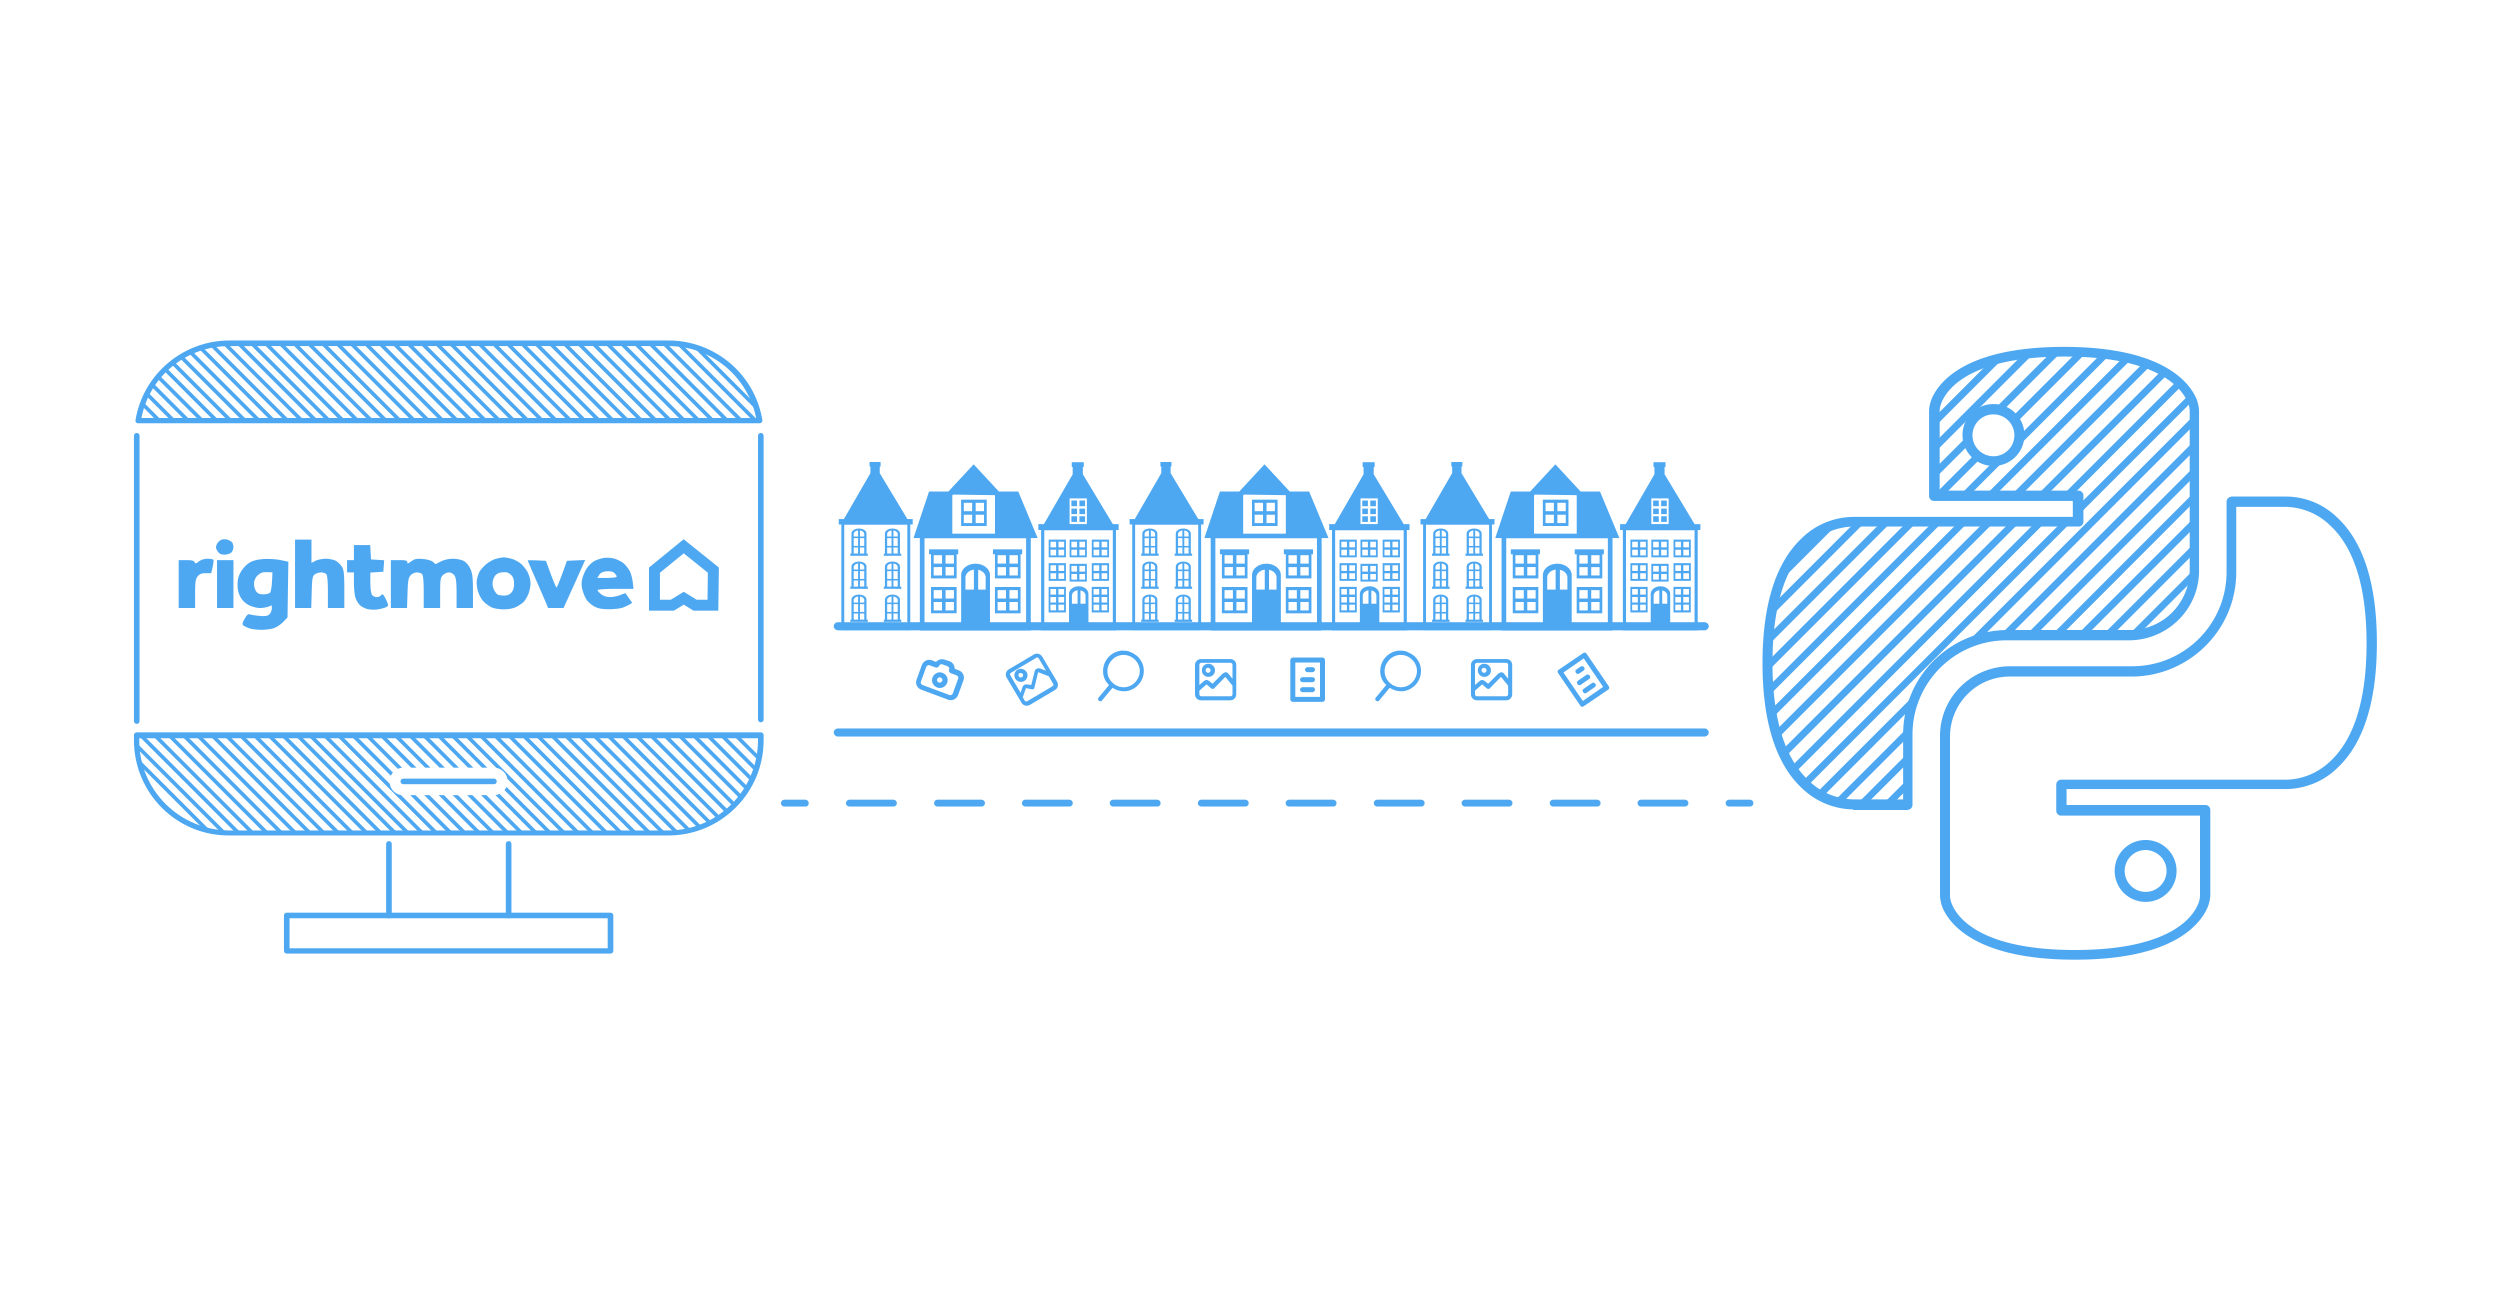 <svg xmlns="http://www.w3.org/2000/svg" xmlns:xlink="http://www.w3.org/1999/xlink" xml:space="preserve" id="svg1876" x="0" y="0" version="1.1" viewBox="0 0 800 418"><defs id="defs1880"><clipPath id="clipPath8312" clipPathUnits="userSpaceOnUse"/><clipPath id="clipPath8366" clipPathUnits="userSpaceOnUse"/><clipPath id="clipPath8372" clipPathUnits="userSpaceOnUse"/><clipPath id="clipPath8378" clipPathUnits="userSpaceOnUse"/><clipPath id="clipPath8384" clipPathUnits="userSpaceOnUse"/><clipPath id="clipPath8390" clipPathUnits="userSpaceOnUse"/><clipPath id="clipPath8396" clipPathUnits="userSpaceOnUse"/><clipPath id="clipPath8402" clipPathUnits="userSpaceOnUse"/><clipPath id="clipPath8408" clipPathUnits="userSpaceOnUse"/><clipPath id="clipPath8414" clipPathUnits="userSpaceOnUse"/><clipPath id="clipPath8420" clipPathUnits="userSpaceOnUse"/><clipPath id="clipPath8426" clipPathUnits="userSpaceOnUse"/><clipPath id="clipPath8432" clipPathUnits="userSpaceOnUse"/><clipPath id="clipPath8438" clipPathUnits="userSpaceOnUse"/><clipPath id="clipPath8444" clipPathUnits="userSpaceOnUse"/><clipPath id="clipPath8450" clipPathUnits="userSpaceOnUse"/><clipPath id="clipPath8456" clipPathUnits="userSpaceOnUse"/><clipPath id="clipPath8462" clipPathUnits="userSpaceOnUse"/><clipPath id="clipPath8468" clipPathUnits="userSpaceOnUse"/><clipPath id="clipPath8474" clipPathUnits="userSpaceOnUse"/><clipPath id="clipPath8480" clipPathUnits="userSpaceOnUse"/><clipPath id="clipPath8486" clipPathUnits="userSpaceOnUse"/><clipPath id="clipPath8492" clipPathUnits="userSpaceOnUse"/><clipPath id="clipPath8498" clipPathUnits="userSpaceOnUse"/><clipPath id="clipPath8504" clipPathUnits="userSpaceOnUse"/><clipPath id="clipPath8510" clipPathUnits="userSpaceOnUse"/><clipPath id="clipPath8516" clipPathUnits="userSpaceOnUse"/><clipPath id="clipPath8522" clipPathUnits="userSpaceOnUse"/><clipPath id="clipPath8528" clipPathUnits="userSpaceOnUse"/><clipPath id="clipPath8534" clipPathUnits="userSpaceOnUse"/><clipPath id="clipPath8540" clipPathUnits="userSpaceOnUse"/><clipPath id="clipPath8546" clipPathUnits="userSpaceOnUse"/><clipPath id="clipPath8552" clipPathUnits="userSpaceOnUse"/><clipPath id="clipPath8558" clipPathUnits="userSpaceOnUse"/><clipPath id="clipPath8564" clipPathUnits="userSpaceOnUse"/><clipPath id="clipPath8570" clipPathUnits="userSpaceOnUse"/><clipPath id="clipPath8576" clipPathUnits="userSpaceOnUse"/><clipPath id="clipPath8582" clipPathUnits="userSpaceOnUse"/><clipPath id="clipPath8588" clipPathUnits="userSpaceOnUse"/><clipPath id="clipPath8594" clipPathUnits="userSpaceOnUse"/><clipPath id="clipPath8600" clipPathUnits="userSpaceOnUse"/><clipPath id="clipPath8606" clipPathUnits="userSpaceOnUse"/><clipPath id="clipPath8612" clipPathUnits="userSpaceOnUse"/><clipPath id="clipPath8618" clipPathUnits="userSpaceOnUse"/><clipPath id="clipPath8624" clipPathUnits="userSpaceOnUse"/><clipPath id="clipPath8624-7" clipPathUnits="userSpaceOnUse"/><clipPath id="clipPath8618-2" clipPathUnits="userSpaceOnUse"/><clipPath id="clipPath8612-9" clipPathUnits="userSpaceOnUse"/><clipPath id="clipPath8606-6" clipPathUnits="userSpaceOnUse"/><clipPath id="clipPath8600-9" clipPathUnits="userSpaceOnUse"/><clipPath id="clipPath8594-9" clipPathUnits="userSpaceOnUse"/><clipPath id="clipPath8588-8" clipPathUnits="userSpaceOnUse"/><clipPath id="clipPath8582-0" clipPathUnits="userSpaceOnUse"/><clipPath id="clipPath8576-1" clipPathUnits="userSpaceOnUse"/><clipPath id="clipPath8570-3" clipPathUnits="userSpaceOnUse"/><clipPath id="clipPath8564-6" clipPathUnits="userSpaceOnUse"/><clipPath id="clipPath8558-5" clipPathUnits="userSpaceOnUse"/><clipPath id="clipPath8552-6" clipPathUnits="userSpaceOnUse"/><clipPath id="clipPath8546-9" clipPathUnits="userSpaceOnUse"/><clipPath id="clipPath8540-4" clipPathUnits="userSpaceOnUse"/><clipPath id="clipPath8534-5" clipPathUnits="userSpaceOnUse"/><clipPath id="clipPath8528-4" clipPathUnits="userSpaceOnUse"/><clipPath id="clipPath8522-0" clipPathUnits="userSpaceOnUse"/><clipPath id="clipPath8516-6" clipPathUnits="userSpaceOnUse"/><clipPath id="clipPath8510-4" clipPathUnits="userSpaceOnUse"/><clipPath id="clipPath8504-4" clipPathUnits="userSpaceOnUse"/><clipPath id="clipPath8498-0" clipPathUnits="userSpaceOnUse"/><clipPath id="clipPath8492-9" clipPathUnits="userSpaceOnUse"/><clipPath id="clipPath8486-6" clipPathUnits="userSpaceOnUse"/><clipPath id="clipPath8480-5" clipPathUnits="userSpaceOnUse"/><clipPath id="clipPath8474-8" clipPathUnits="userSpaceOnUse"/><clipPath id="clipPath8468-7" clipPathUnits="userSpaceOnUse"/><clipPath id="clipPath8462-2" clipPathUnits="userSpaceOnUse"/><clipPath id="clipPath8456-1" clipPathUnits="userSpaceOnUse"/><clipPath id="clipPath8450-1" clipPathUnits="userSpaceOnUse"/><clipPath id="clipPath8444-4" clipPathUnits="userSpaceOnUse"/><clipPath id="clipPath8438-9" clipPathUnits="userSpaceOnUse"/><clipPath id="clipPath8432-7" clipPathUnits="userSpaceOnUse"/><clipPath id="clipPath8426-5" clipPathUnits="userSpaceOnUse"/><clipPath id="clipPath8420-7" clipPathUnits="userSpaceOnUse"/><clipPath id="clipPath8414-3" clipPathUnits="userSpaceOnUse"/><clipPath id="clipPath8408-6" clipPathUnits="userSpaceOnUse"/><clipPath id="clipPath8402-4" clipPathUnits="userSpaceOnUse"/><clipPath id="clipPath8396-2" clipPathUnits="userSpaceOnUse"/><clipPath id="clipPath8390-9" clipPathUnits="userSpaceOnUse"/><clipPath id="clipPath8384-8" clipPathUnits="userSpaceOnUse"/><clipPath id="clipPath8378-9" clipPathUnits="userSpaceOnUse"/><clipPath id="clipPath8372-8" clipPathUnits="userSpaceOnUse"/><clipPath id="clipPath8366-1" clipPathUnits="userSpaceOnUse"/><clipPath id="clipPath8312-9" clipPathUnits="userSpaceOnUse"/><clipPath id="SVGID_00000171683391743852478260000002390994208354331064_"><use xlink:href="#SVGID_00000027573604992125855210000001097089857358505618_-8" id="use1616" style="overflow:visible"/></clipPath><clipPath id="SVGID_00000181778973928023992280000001083650727911778446_"><use xlink:href="#SVGID_00000049943284894445118840000014396408023471052980_-2" id="use1714" style="overflow:visible"/></clipPath><path id="SVGID_00000027573604992125855210000001097089857358505618_-8" d="M40.8 136.5h198.8c-2.4-14.3-14.7-24.8-29.2-24.8H70c-14.5.1-26.8 10.6-29.2 24.8"/><path id="SVGID_00000049943284894445118840000014396408023471052980_-2" d="M40.4 237.3v1.6c0 16.4 13.3 29.6 29.6 29.6h140.4c16.4 0 29.6-13.3 29.6-29.6v-1.6zm80.9 14.7c0-2.4 2-4.4 4.4-4.4h29c2.4 0 4.4 2 4.4 4.4s-2 4.4-4.4 4.4h-29c-2.4.1-4.4-1.9-4.4-4.4"/><defs id="defs1712"><path id="SVGID_00000049943284894445118840000014396408023471052980_" d="M40.4 237.3v1.6c0 16.4 13.3 29.6 29.6 29.6h140.4c16.4 0 29.6-13.3 29.6-29.6v-1.6zm80.9 14.7c0-2.4 2-4.4 4.4-4.4h29c2.4 0 4.4 2 4.4 4.4s-2 4.4-4.4 4.4h-29c-2.4.1-4.4-1.9-4.4-4.4"/></defs><defs id="defs1614"><path id="SVGID_00000027573604992125855210000001097089857358505618_" d="M40.8 136.5h198.8c-2.4-14.3-14.7-24.8-29.2-24.8H70c-14.5.1-26.8 10.6-29.2 24.8"/></defs></defs><style id="style1314" type="text/css">.st0{fill:#4ea8f1}</style><g id="g1595" transform="translate(0 -32)"><g id="g1585"><path id="path1583" d="M257.8 290.1H251c-.6 0-1.1-.5-1.1-1.1s.5-1.1 1.1-1.1h6.7c.6 0 1.1.5 1.1 1.1s-.4 1.1-1 1.1" class="st0"/></g><g id="g1589"><path id="path1587" d="M539.2 290.1h-14.1c-.6 0-1.1-.5-1.1-1.1s.5-1.1 1.1-1.1h14.1c.6 0 1.1.5 1.1 1.1s-.5 1.1-1.1 1.1m-28.1 0H497c-.6 0-1.1-.5-1.1-1.1s.5-1.1 1.1-1.1h14.1c.6 0 1.1.5 1.1 1.1s-.5 1.1-1.1 1.1m-28.2 0h-14.1c-.6 0-1.1-.5-1.1-1.1s.5-1.1 1.1-1.1h14.1c.6 0 1.1.5 1.1 1.1s-.5 1.1-1.1 1.1m-28.1 0h-14.1c-.6 0-1.1-.5-1.1-1.1s.5-1.1 1.1-1.1h14.1c.6 0 1.1.5 1.1 1.1s-.5 1.1-1.1 1.1m-28.2 0h-14.1c-.6 0-1.1-.5-1.1-1.1s.5-1.1 1.1-1.1h14.1c.6 0 1.1.5 1.1 1.1s-.4 1.1-1.1 1.1m-28.1 0h-14.1c-.6 0-1.1-.5-1.1-1.1s.5-1.1 1.1-1.1h14.1c.6 0 1.1.5 1.1 1.1s-.5 1.1-1.1 1.1m-28.2 0h-14.1c-.6 0-1.1-.5-1.1-1.1s.5-1.1 1.1-1.1h14.1c.6 0 1.1.5 1.1 1.1s-.4 1.1-1.1 1.1m-28.1 0h-14.1c-.6 0-1.1-.5-1.1-1.1s.5-1.1 1.1-1.1h14.1c.6 0 1.1.5 1.1 1.1s-.5 1.1-1.1 1.1m-28.1 0H300c-.6 0-1.1-.5-1.1-1.1s.5-1.1 1.1-1.1h14.1c.6 0 1.1.5 1.1 1.1s-.5 1.1-1.1 1.1m-28.2 0h-14.1c-.6 0-1.1-.5-1.1-1.1s.5-1.1 1.1-1.1h14.1c.6 0 1.1.5 1.1 1.1s-.5 1.1-1.1 1.1" class="st0"/></g><g id="g1593"><path id="path1591" d="M560 290.1h-6.7c-.6 0-1.1-.5-1.1-1.1s.5-1.1 1.1-1.1h6.7c.6 0 1.1.5 1.1 1.1s-.5 1.1-1.1 1.1" class="st0"/></g></g><g id="g1867"><path id="path1819" d="M592.6 259c-6-.2-11.6-2.6-15.9-6.7-8.4-7.8-12.7-21.3-12.7-40.1s4.3-32.3 12.7-40.1c4.4-4.3 10.4-6.7 16.6-6.7h70v-5.1h-44.4c-.9 0-1.6-.7-1.6-1.6v-26.9c0-1.4.3-2.8.8-4.1 2.1-5 10.3-16.7 42.4-16.7 32 0 40.3 11.7 42.4 16.7.5 1.3.8 2.7.8 4.1v50.8c0 12.3-10 22.2-22.3 22.3h-39.2c-16.7 0-30.2 13.5-30.2 30.2v22.5c0 .4-.2.8-.5 1.1s-.7.4-1.1.5h-17.3c0-.2-.2-.2-.5-.2m.2-90.5c-5.2.2-10.2 2.3-14 5.9-7.7 7.2-11.6 19.9-11.6 37.7 0 17.9 3.9 30.6 11.7 37.8 3.8 3.7 8.9 5.8 14.2 5.9H609V235c0-18.4 14.9-33.3 33.4-33.4h39.2c10.5 0 19-8.5 19.1-19.1v-50.8c0-1-.2-2-.6-2.9-1.8-4.4-9.3-14.7-39.4-14.7s-37.6 10.3-39.4 14.7c-.4.9-.6 1.9-.6 2.9V157h44.4c.9 0 1.6.7 1.6 1.6v8.3c0 .9-.7 1.6-1.6 1.6h-72.3m45.1-19.4c-5.5 0-9.9-4.4-9.9-9.9s4.4-9.9 9.9-9.9 9.9 4.4 9.9 9.9-4.4 9.9-9.9 9.9m0-16.5a6.7 6.7 0 1 0 6.7 6.7c0-3.7-3-6.7-6.7-6.7" class="st0"/><path id="path1821" d="M664 307.1c-32 0-40.3-11.7-42.4-16.7-.5-1.3-.8-2.7-.8-4.1v-50.8c0-12.3 10-22.2 22.3-22.3h39.2c16.7 0 30.2-13.5 30.2-30.2v-22.5c0-.4.2-.8.5-1.1s.7-.4 1.1-.5h17.3c6.2 0 12.1 2.4 16.5 6.7 8.4 7.8 12.7 21.3 12.7 40.1s-4.3 32.3-12.7 40.1c-4.4 4.3-10.4 6.7-16.6 6.7h-70v5.1h44.4c.9 0 1.6.7 1.6 1.6v26.9c0 1.4-.3 2.8-.8 4.1-2.2 5.2-10.5 16.9-42.5 16.9m-20.9-90.6c-10.5 0-19 8.5-19.1 19.1v50.8c0 1 .2 2 .6 2.9 1.8 4.4 9.3 14.7 39.4 14.7s37.6-10.3 39.4-14.7c.4-.9.6-1.9.6-2.9V261h-44.4c-.9 0-1.6-.7-1.6-1.6v-8.3c0-.9.7-1.6 1.6-1.6h71.7c5.4 0 10.5-2.2 14.4-5.9 7.7-7.2 11.6-19.9 11.6-37.7 0-17.9-3.9-30.6-11.7-37.8-3.8-3.7-8.9-5.8-14.2-5.9h-15.8v20.9c0 18.4-15 33.3-33.4 33.4zm43.5 72.1c-5.5 0-9.9-4.4-9.9-9.9s4.4-9.9 9.9-9.9 9.9 4.4 9.9 9.9-4.4 9.9-9.9 9.9m0-16.6a6.7 6.7 0 1 0 6.7 6.7c0-3.7-3-6.6-6.7-6.7" class="st0"/><g id="g1865"><defs id="defs1824"><path id="SVGID_00000179625833503168757930000017374847827999470230_" d="M701.4 128.2c-2-4.9-10-15.7-40.9-15.7s-38.9 10.8-40.9 15.7c-.5 1.1-.7 2.3-.7 3.5v26.9h46v8.3h-71.7s-27.6-2-27.6 45.2 27.6 45.2 27.6 45.2h17.4v-22.5c0-17.5 14.2-31.8 31.8-31.8h39.2c11.4 0 20.6-9.2 20.6-20.7v-50.8c-.1-1-.3-2.2-.8-3.3m-63.5 19.3c-4.6 0-8.3-3.7-8.3-8.3s3.7-8.3 8.3-8.3 8.3 3.7 8.3 8.3-3.7 8.3-8.3 8.3"/></defs><clipPath id="SVGID_00000169526570400336306280000011257134200457725372_"><use xlink:href="#SVGID_00000179625833503168757930000017374847827999470230_" id="use1826" style="overflow:visible"/></clipPath><g id="g1863" clip-path="url(#SVGID_00000169526570400336306280000011257134200457725372_)"><path id="polygon1829" d="M787.8 96.5 625.3 259h3.1L790.9 96.5z" class="st0"/><path id="polygon1831" d="M779.3 96.8 617 259h3.2L782.4 96.8z" class="st0"/><path id="polygon1833" d="M771 96.8 609.2 258.6h3.2L774.2 96.8z" class="st0"/><path id="polygon1835" d="M762.8 96.8 600.8 259h3.1l162-162.2z" class="st0"/><path id="polygon1837" d="M754.7 96.8 592.5 259h3.1L757.9 96.8z" class="st0"/><path id="polygon1839" d="M745.8 97.4 584.4 258.9h3.1L749 97.4z" class="st0"/><path id="polygon1841" d="M737.6 97.4 576.1 258.9h3.2L740.7 97.4z" class="st0"/><path id="polygon1843" d="M729.3 97.5 567.9 258.9h3.1L732.4 97.5z" class="st0"/><path id="polygon1845" d="M721.1 97.4 559.6 258.9h3.2L724.2 97.4z" class="st0"/><path id="polygon1847" d="M712.5 97.8 551.4 258.9h3.2l161-161.1z" class="st0"/><path id="polygon1849" d="M703.6 98.4 542.8 259.2h3.2L706.8 98.4z" class="st0"/><path id="polygon1851" d="m695.7 98.1-161 161h3.1l161.1-161z" class="st0"/><path id="polygon1853" d="M687.2 98.4 526.3 259.3h3.1L690.3 98.4z" class="st0"/><path id="polygon1855" d="M678.6 98.7 518 259.3h3.2L681.8 98.7z" class="st0"/><path id="polygon1857" d="m671.3 97.8-162 162h3.2l162-162z" class="st0"/><path id="polygon1859" d="M663.3 97.4 500.7 260.1h3.2L666.5 97.4z" class="st0"/><path id="polygon1861" d="M655.4 97.1 492.8 259.8h3.1L658.6 97.1z" class="st0"/></g></g></g><g id="g1565" transform="translate(-6 48)"><g id="g1513"><path id="path1509" d="M308.3 163.1c-1-.4-2.1 0-2.8.7l-1.3-.5c-1.3-.5-2.7.2-3.2 1.5l-1.7 4.7c-.5 1.3.2 2.7 1.5 3.2l8.6 3.2c1.3.5 2.7-.2 3.2-1.5l1.7-4.7c.5-1.3-.2-2.7-1.5-3.2l-1.3-.5c0-1-.6-2-1.6-2.4zm1.4 3.2c-.2.4.1.9.5 1.1l1.9.7c.4.2.7.6.5 1.1l-1.7 4.7c-.2.4-.6.7-1.1.5l-8.6-3.2c-.4-.2-.7-.6-.5-1.1l1.7-4.7c.2-.4.6-.7 1.1-.5l1.9.7c.4.2.9-.1 1.1-.5s.6-.7 1.1-.5l1.6.6c.5.2.7.7.5 1.1" class="st0"/><path id="path1511" d="M304.4 168.8c-.5 1.3.2 2.7 1.5 3.2s2.7-.2 3.2-1.5-.2-2.7-1.5-3.2-2.7.2-3.2 1.5m3.1 1.1c-.2.4-.6.7-1.1.5-.4-.2-.7-.6-.5-1.1.2-.4.6-.7 1.1-.5s.7.7.5 1.1" class="st0"/></g><g id="g1523"><path id="path1515" d="M429.2 176.6c.4 0 .8-.4.8-.8v-12.6c0-.4-.4-.8-.8-.8h-9.5c-.4 0-.8.4-.8.8v12.6c0 .4.4.8.8.8zm-8.7-12.6h7.9v11h-7.9z" class="st0"/><path id="path1517" d="M426 165.5h-1.6c-.4 0-.8.4-.8.8s.4.8.8.8h1.6c.4 0 .8-.4.8-.8s-.3-.8-.8-.8" class="st0"/><path id="path1519" d="M426 168.7h-3.2c-.4 0-.8.4-.8.8s.4.8.8.8h3.2c.4 0 .8-.4.8-.8s-.3-.8-.8-.8" class="st0"/><path id="path1521" d="M426 171.9h-3.2c-.4 0-.8.4-.8.8s.4.8.8.8h3.2c.4 0 .8-.4.8-.8 0-.5-.3-.8-.8-.8" class="st0"/></g><g id="g1533"><path id="path1525" d="M520.6 172.7c.4-.2.5-.7.2-1.1l-7.1-10.4c-.2-.4-.7-.5-1.1-.2l-7.8 5.3c-.4.2-.5.7-.2 1.1l7.1 10.4c.2.4.7.5 1.1.2zm-14.3-5.5 6.5-4.5 6.2 9.1-6.5 4.5z" class="st0"/><path id="path1527" d="m511.8 165.3-1.3.9c-.4.2-.5.7-.2 1.1s.7.5 1.1.2l1.3-.9c.4-.2.5-.7.2-1.1s-.7-.4-1.1-.2" class="st0"/><path id="path1529" d="m513.6 168-2.6 1.8c-.4.2-.5.7-.2 1.1.2.4.7.5 1.1.2l2.6-1.8c.4-.2.5-.7.2-1.1s-.8-.5-1.1-.2" class="st0"/><path id="path1531" d="m515.4 170.6-2.6 1.8c-.4.2-.5.7-.2 1.1s.7.5 1.1.2l2.6-1.8c.4-.2.5-.7.2-1.1s-.8-.5-1.1-.2" class="st0"/></g><g id="g1539"><path id="path1535" d="M399.7 162.9h-9.4c-1.1 0-1.9.9-1.9 1.9v9.4c0 1.1.9 1.9 1.9 1.9h9.4c1.1 0 1.9-.9 1.9-1.9v-9.4c0-1.1-.8-1.9-1.9-1.9m-6.1 9.4q.45.3.9 0l3.6-3.7 2.3 2.8v2.8c0 .3-.3.6-.6.6h-9.4c-.3 0-.6-.3-.6-.6V173l2.3-2zm3.6-4.7-3.2 3.2-1.1-.9c-.5-.4-1.2-.4-1.6 0l-1.5 1.3v-6.5c0-.3.3-.6.6-.6h9.4c.3 0 .6.3.6.6v4.5l-1.3-1.6c-.2-.3-.6-.5-.9-.5-.4.1-.8.3-1 .5" class="st0"/><path id="path1537" d="M392.7 164.4c-1.2 0-2.1.9-2.1 2.1s.9 2.1 2.1 2.1 2.1-.9 2.1-2.1-1-2.1-2.1-2.1m.7 2.1c0 .4-.3.8-.8.8-.4 0-.8-.3-.8-.8s.3-.8.8-.8c.5.1.8.4.8.8" class="st0"/></g><g id="g1545"><path id="path1541" d="M488 162.9h-9.4c-1.1 0-1.9.9-1.9 1.9v9.4c0 1.1.9 1.9 1.9 1.9h9.4c1.1 0 1.9-.9 1.9-1.9v-9.4c0-1.1-.8-1.9-1.9-1.9m-6.2 9.4q.45.3.9 0l3.6-3.7 2.3 2.8v2.8c0 .3-.3.6-.6.6h-9.4c-.3 0-.6-.3-.6-.6V173l2.3-2zm3.6-4.7-3.2 3.2-1.1-.9c-.5-.4-1.2-.4-1.6 0l-1.5 1.3v-6.5c0-.3.3-.6.6-.6h9.4c.3 0 .6.3.6.6v4.5l-1.3-1.6c-.2-.3-.6-.5-.9-.5-.3.1-.7.3-1 .5" class="st0"/><path id="path1543" d="M481 164.4c-1.2 0-2.1.9-2.1 2.1s.9 2.1 2.1 2.1 2.1-.9 2.1-2.1-1-2.1-2.1-2.1m.7 2.1c0 .4-.3.8-.8.8-.4 0-.8-.3-.8-.8s.3-.8.8-.8c.5.1.8.4.8.8" class="st0"/></g><g id="g1551"><path id="path1547" d="m336.9 161.4-8.1 4.8c-.9.5-1.2 1.7-.7 2.6l4.8 8.1c.5.9 1.7 1.2 2.6.7l8.1-4.8c.9-.5 1.2-1.7.7-2.6l-4.8-8.1c-.6-.9-1.7-1.2-2.6-.7m-.6 11.2c.3.1.7-.2.7-.5l1.2-5 3.4 1.3 1.4 2.4c.2.3.1.6-.2.8l-8.1 4.8c-.3.2-.6.1-.8-.2l-.6-1.1 1-2.9zm.8-5.8-1.1 4.4-1.4-.2c-.6-.1-1.2.3-1.4.8l-.6 1.9-3.3-5.6c-.2-.3-.1-.6.2-.8l8.1-4.8c.3-.2.6-.1.8.2l2.3 3.9-1.9-.7c-.3-.1-.7-.1-1 .1-.4.1-.6.4-.7.8" class="st0"/><path id="path1549" d="M331.6 166.3c-1 .6-1.3 1.9-.7 2.9s1.9 1.3 2.9.7 1.3-1.9.7-2.9c-.7-.9-1.9-1.3-2.9-.7m1.7 1.4c.2.4.1.8-.3 1s-.8.1-1-.3-.1-.8.3-1c.3-.1.8 0 1 .3" class="st0"/></g><g id="g1557"><g id="g1555"><path id="path1553" d="m358.6 176.2 3.4-4.1c1.2.8 2.7 1.2 4.2 1.1 3.5-.4 6.1-3.5 5.8-7.1-.1-.9-.3-1.7-.8-2.5-.4-.7-.9-1.4-1.6-1.9s-1.4-.9-2.2-1.2-1.7-.3-2.6-.3c-3.5.4-6.1 3.5-5.8 7.1.1 1.5.8 2.9 1.9 3.9l-3.4 4.1c-.1.1-.2.3-.1.5 0 .2.1.3.2.4.4.3.8.3 1 0m7.5-4.3c-2.8.3-5.4-1.8-5.7-4.6s1.8-5.4 4.6-5.7 5.4 1.8 5.7 4.6-1.8 5.4-4.6 5.7" class="st0"/></g></g><g id="g1563"><g id="g1561"><path id="path1559" d="m447.3 176.2 3.4-4.1c1.2.8 2.7 1.2 4.2 1.1 3.5-.4 6.1-3.5 5.8-7.1-.1-.9-.3-1.7-.8-2.5-.4-.7-.9-1.4-1.6-1.9s-1.4-.9-2.2-1.2-1.7-.3-2.6-.3c-3.5.4-6.1 3.5-5.8 7.1.1 1.5.8 2.9 1.9 3.9l-3.4 4.1c-.1.1-.2.3-.1.5 0 .2.1.3.2.4.4.3.8.3 1 0m7.5-4.3c-2.8.3-5.4-1.8-5.7-4.6s1.8-5.4 4.6-5.7 5.4 1.8 5.7 4.6-1.8 5.4-4.6 5.7" class="st0"/></g></g></g><path id="path3735" d="M546.8 234.4c0 .7-.622 1.3-1.347 1.3H268.147c-.725 0-1.347-.6-1.347-1.3s.622-1.3 1.347-1.3h277.306c.725 0 1.347.6 1.347 1.3" class="st0" style="stroke-width:1.018;fill:#4ea8f1;fill-opacity:1"/><path id="path1569" d="M546.8 200.4c0 .7-.622 1.3-1.347 1.3H268.147c-.725 0-1.347-.6-1.347-1.3s.622-1.3 1.347-1.3h277.306c.725 0 1.347.6 1.347 1.3" class="st0" style="stroke-width:1.018;fill:#4ea8f1;fill-opacity:1"/><g id="g11030" transform="matrix(1.231 0 0 1.231 192.433 9.572)"><path id="house-shape-PhotoshopSupply.com" fill-rule="nonzero" d="M111.63 132.096v24.007H82.79v-24.007h-1.64l4.033-12.105h5.041l6.554-7.062 6.554 7.062h5.042l5.041 12.105zm-13.68 13.4h1.951v-3.158c0-.96-.828-1.768-1.95-2.002zm-3.296 0h2.187v-5.2c-1.241.164-2.187 1.016-2.187 2.042zm7.67-24.496-.05-.055-10.853-.15-.189.205v9.948h11.092zm8.091 11.149h-26.41v22.753h9.524v-13.187c0-1.634 1.678-2.96 3.748-2.96s3.749 1.326 3.749 2.96v13.187h9.39zm-1.027 4.163h-.414v6.26h-6.656v-6.26h-.51v-1.295h7.58zm-3.291 5.506h2.174v-2.175h-2.174zm0-3.089h2.174v-2.175h-2.174zm-3.088 3.089h2.174v-2.175h-2.174zm0-3.089h2.174v-2.175h-2.174zm5.965 12.923h-6.656v-6.844h6.656zm-3.79-6.019h-2.175v2.175h2.174zm0 3.089h-2.175v2.175h2.174zm3.087-3.089h-2.174v2.175h2.174zm0 3.089h-2.174v2.175h2.174zm-15.918-6.15h-6.655v-6.26h-.504v-1.295h7.58v1.295h-.42zm-2.877-.754h2.174v-2.175h-2.174zm0-3.089h2.174v-2.175h-2.174zm-3.087 3.089h2.174v-2.175H86.39zm0-3.089h2.174v-2.175H86.39zm5.964 12.923h-6.655v-6.844h6.655zm-3.79-6.019H86.39v2.175h2.174zm0 3.089H86.39v2.175h2.174zm3.087-3.089h-2.174v2.175h2.174zm0 3.089h-2.174v2.175h2.174zm8.529-19.768h-6.656v-6.844h6.656zm-3.79-6.018h-2.174v2.175h2.174zm0 3.088h-2.174v2.175h2.174zm3.087-3.088h-2.174v2.175h2.174zm0 3.088h-2.174v2.175h2.174z" style="fill:#4ea8f1;fill-opacity:1;stroke-width:.28"/><g id="g10986" style="fill:#4ea8f1;fill-opacity:1" transform="translate(61.427 112.055)scale(.174)"><path id="house-shape-PhotoshopSupply.com-2" fill-rule="nonzero" d="M108.455 94.84v157.901H5.517v-157.9h-3.86v-8.09h7.704L48.92 18.21V8.227h-1.265V1.572h16.509v6.655h-1.265v9.982l41.268 68.543h7.99v8.088zm-98.6 153.615h94.262V95.23H9.856zm59.039-11.418h1.711v-30.05c0-4.084 5.032-7.395 11.238-7.395 6.207 0 11.239 3.31 11.239 7.394v30.05h1.947v3.316H68.894zm14.42-.077h6.397v-9.07h-6.398zm0-11.405h6.397v-11.667h-6.398zm0-14.003h6.397v-3.997c0-2.528-2.755-4.632-6.398-5.085zm-9.337 25.408h6.535v-9.07h-6.535zm0-11.405h6.535v-11.667h-6.535zm0-14.003h6.535v-9.098c-3.71.417-6.535 2.541-6.535 5.1zm-5.083-23.859h1.711v-30.05c0-4.084 5.032-7.394 11.238-7.394 6.207 0 11.239 3.31 11.239 7.394v30.05h1.947v3.316H68.894zm14.42-.077h6.397v-9.07h-6.398zm0-11.405h6.397v-11.667h-6.398zm0-14.002h6.397v-3.998c0-2.528-2.755-4.631-6.398-5.084zm-9.337 25.407h6.535v-9.07h-6.535zm0-11.405h6.535v-11.667h-6.535zm0-14.002h6.535v-9.098c-3.71.416-6.535 2.54-6.535 5.1zm-5.083-23.857h1.711v-30.05c0-4.084 5.032-7.394 11.238-7.394 6.207 0 11.239 3.31 11.239 7.394v30.05h1.947v3.316H68.894zm14.42-.077h6.397v-9.07h-6.398zm0-11.405h6.397v-11.667h-6.398zm0-14.002h6.397v-3.998c0-2.528-2.755-4.631-6.398-5.084zm-9.337 25.407h6.535v-9.07h-6.535zm0-11.405h6.535v-11.667h-6.535zm0-14.002h6.535v-9.098c-3.71.417-6.535 2.54-6.535 5.1zM18.909 237.037h1.712v-30.05c0-4.084 5.031-7.395 11.238-7.395s11.239 3.31 11.239 7.394v30.05h1.947v3.316H18.909zm14.42-.077h6.398v-9.07h-6.398zm0-11.405h6.398v-11.667h-6.398zm0-14.003h6.398v-3.997c0-2.528-2.756-4.632-6.398-5.085zm-9.336 25.408h6.534v-9.07h-6.534zm0-11.405h6.534v-11.667h-6.534zm0-14.003h6.534v-9.098c-3.71.417-6.534 2.541-6.534 5.1zm-5.084-23.859h1.712v-30.05c0-4.084 5.031-7.394 11.238-7.394s11.239 3.31 11.239 7.394v30.05h1.947v3.316H18.909zm14.42-.077h6.398v-9.07h-6.398zm0-11.405h6.398v-11.667h-6.398zm0-14.002h6.398v-3.998c0-2.528-2.756-4.631-6.398-5.084zm-9.336 25.407h6.534v-9.07h-6.534zm0-11.405h6.534v-11.667h-6.534zm0-14.002h6.534v-9.098c-3.71.416-6.534 2.54-6.534 5.1zm-5.084-23.857h1.712v-30.05c0-4.084 5.031-7.394 11.238-7.394s11.239 3.31 11.239 7.394v30.05h1.947v3.316H18.909zm14.42-.077h6.398v-9.07h-6.398zm0-11.405h6.398v-11.667h-6.398zm0-14.002h6.398v-3.998c0-2.528-2.756-4.631-6.398-5.084zm-9.336 25.407h6.534v-9.07h-6.534zm0-11.405h6.534v-11.667h-6.534zm0-14.002h6.534v-9.098c-3.71.417-6.534 2.54-6.534 5.1z" style="fill:#4ea8f1;fill-opacity:1"/></g><g id="g10996" style="fill:#4ea8f1;fill-opacity:1" transform="matrix(.189 0 0 .189 113.327 112.074)"><path id="house-shape-PhotoshopSupply.com-3" fill-rule="nonzero" d="M108.193 94.844V232.74H5.255V94.844h-3.86v-8.089H9.1l39.558-68.543V8.23h-1.265V1.576H63.9V8.23h-1.264v9.982l41.268 68.543h7.99v8.089zM66.33 196.28v-11.27c0-3.427-2.956-6.31-6.965-7.147v18.417zm-10.925 0v-18.56c-4.43.587-7.806 3.627-7.806 7.291v11.27zm-45.81 32.174h33.99v-45.668c0-5.833 5.99-10.563 13.379-10.563s13.379 4.73 13.379 10.563v45.668h33.513V95.235H9.594zM68.182 75.83V51.405H44.427v35.243h23.755zM54.654 62.114h-7.759V54.35h7.76zm0 10.894h-7.759v-7.633h7.76zm0 10.71h-7.759v-7.763h7.76zm11.019-21.604h-7.76V54.35h7.76zm0 10.894h-7.76v-7.633h7.76zm0 10.71h-7.76v-7.763h7.76zm9.281 56.7H98.71v24.426H74.954zm13.487 21.733H96.2v-7.763h-7.76zm0-11.024H96.2v-7.763h-7.76zM77.42 162.15h7.76v-7.763h-7.76zm0-11.024h7.76v-7.763h-7.76zm-2.467-43.115H98.71v24.427H74.954zm13.487 21.733H96.2v-7.763h-7.76zm0-11.024H96.2v-7.763h-7.76zm-11.02 11.024h7.76v-7.763h-7.76zm0-11.024h7.76v-7.763h-7.76zm21.222 78.729v10.817H74.888v-35.244h23.755zm-13.528-21.48h-7.76v7.762h7.76zm0 11.024h-7.76v7.633h7.76zm0 10.58h-7.76v7.762h7.76zm11.019-21.604h-7.76v7.762h7.76zm0 11.024h-7.76v7.633h7.76zm0 10.58h-7.76v7.762h7.76zm-51.71-56.224h23.755v24.427H44.424zm13.486 21.733h7.76v-7.762h-7.76zm0-11.024h7.76v-7.762h-7.76zm-11.018 11.024h7.759v-7.762h-7.76zm0-11.024h7.759v-7.762h-7.76zm-2.468-44.047h23.755v24.427H44.424zm13.486 21.733h7.76v-7.763h-7.76zm0-11.024h7.76v-7.763h-7.76zm-11.018 11.024h7.759v-7.763h-7.76zm0-11.024h7.759v-7.763h-7.76zm-31.26 21.697h23.756v24.426H15.633zM29.12 162.15h7.76v-7.763h-7.76zm0-11.024h7.76v-7.763h-7.76zM18.1 162.15h7.76v-7.763H18.1zm0-11.024h7.76v-7.763H18.1zm-2.467-43.115h23.755v24.427H15.633zm13.486 21.733h7.76v-7.763h-7.76zm0-11.024h7.76v-7.763h-7.76zM18.1 129.745h7.76v-7.763H18.1zm0-11.024h7.76v-7.763H18.1zm21.228 78.729v10.817H15.573v-35.244h23.755zM25.8 175.97h-7.76v7.762h7.76zm0 11.024h-7.76v7.633h7.76zm0 10.58h-7.76v7.762h7.76zm11.018-21.604H29.06v7.762h7.76zm0 11.024H29.06v7.633h7.76zm0 10.58H29.06v7.762h7.76z" style="fill:#4ea8f1;fill-opacity:1"/></g></g><g id="g11089" transform="matrix(1.231 0 0 1.231 285.51 9.572)"><path id="path11079" fill-rule="nonzero" d="M111.63 132.096v24.007H82.79v-24.007h-1.64l4.033-12.105h5.041l6.554-7.062 6.554 7.062h5.042l5.041 12.105zm-13.68 13.4h1.951v-3.158c0-.96-.828-1.768-1.95-2.002zm-3.296 0h2.187v-5.2c-1.241.164-2.187 1.016-2.187 2.042zm7.67-24.496-.05-.055-10.853-.15-.189.205v9.948h11.092zm8.091 11.149h-26.41v22.753h9.524v-13.187c0-1.634 1.678-2.96 3.748-2.96s3.749 1.326 3.749 2.96v13.187h9.39zm-1.027 4.163h-.414v6.26h-6.656v-6.26h-.51v-1.295h7.58zm-3.291 5.506h2.174v-2.175h-2.174zm0-3.089h2.174v-2.175h-2.174zm-3.088 3.089h2.174v-2.175h-2.174zm0-3.089h2.174v-2.175h-2.174zm5.965 12.923h-6.656v-6.844h6.656zm-3.79-6.019h-2.175v2.175h2.174zm0 3.089h-2.175v2.175h2.174zm3.087-3.089h-2.174v2.175h2.174zm0 3.089h-2.174v2.175h2.174zm-15.918-6.15h-6.655v-6.26h-.504v-1.295h7.58v1.295h-.42zm-2.877-.754h2.174v-2.175h-2.174zm0-3.089h2.174v-2.175h-2.174zm-3.087 3.089h2.174v-2.175H86.39zm0-3.089h2.174v-2.175H86.39zm5.964 12.923h-6.655v-6.844h6.655zm-3.79-6.019H86.39v2.175h2.174zm0 3.089H86.39v2.175h2.174zm3.087-3.089h-2.174v2.175h2.174zm0 3.089h-2.174v2.175h2.174zm8.529-19.768h-6.656v-6.844h6.656zm-3.79-6.018h-2.174v2.175h2.174zm0 3.088h-2.174v2.175h2.174zm3.087-3.088h-2.174v2.175h2.174zm0 3.088h-2.174v2.175h2.174z" style="fill:#4ea8f1;fill-opacity:1;stroke-width:.28"/><g id="g11083" style="fill:#4ea8f1;fill-opacity:1" transform="translate(61.427 112.055)scale(.174)"><path id="path11081" fill-rule="nonzero" d="M108.455 94.84v157.901H5.517v-157.9h-3.86v-8.09h7.704L48.92 18.21V8.227h-1.265V1.572h16.509v6.655h-1.265v9.982l41.268 68.543h7.99v8.088zm-98.6 153.615h94.262V95.23H9.856zm59.039-11.418h1.711v-30.05c0-4.084 5.032-7.395 11.238-7.395 6.207 0 11.239 3.31 11.239 7.394v30.05h1.947v3.316H68.894zm14.42-.077h6.397v-9.07h-6.398zm0-11.405h6.397v-11.667h-6.398zm0-14.003h6.397v-3.997c0-2.528-2.755-4.632-6.398-5.085zm-9.337 25.408h6.535v-9.07h-6.535zm0-11.405h6.535v-11.667h-6.535zm0-14.003h6.535v-9.098c-3.71.417-6.535 2.541-6.535 5.1zm-5.083-23.859h1.711v-30.05c0-4.084 5.032-7.394 11.238-7.394 6.207 0 11.239 3.31 11.239 7.394v30.05h1.947v3.316H68.894zm14.42-.077h6.397v-9.07h-6.398zm0-11.405h6.397v-11.667h-6.398zm0-14.002h6.397v-3.998c0-2.528-2.755-4.631-6.398-5.084zm-9.337 25.407h6.535v-9.07h-6.535zm0-11.405h6.535v-11.667h-6.535zm0-14.002h6.535v-9.098c-3.71.416-6.535 2.54-6.535 5.1zm-5.083-23.857h1.711v-30.05c0-4.084 5.032-7.394 11.238-7.394 6.207 0 11.239 3.31 11.239 7.394v30.05h1.947v3.316H68.894zm14.42-.077h6.397v-9.07h-6.398zm0-11.405h6.397v-11.667h-6.398zm0-14.002h6.397v-3.998c0-2.528-2.755-4.631-6.398-5.084zm-9.337 25.407h6.535v-9.07h-6.535zm0-11.405h6.535v-11.667h-6.535zm0-14.002h6.535v-9.098c-3.71.417-6.535 2.54-6.535 5.1zM18.909 237.037h1.712v-30.05c0-4.084 5.031-7.395 11.238-7.395s11.239 3.31 11.239 7.394v30.05h1.947v3.316H18.909zm14.42-.077h6.398v-9.07h-6.398zm0-11.405h6.398v-11.667h-6.398zm0-14.003h6.398v-3.997c0-2.528-2.756-4.632-6.398-5.085zm-9.336 25.408h6.534v-9.07h-6.534zm0-11.405h6.534v-11.667h-6.534zm0-14.003h6.534v-9.098c-3.71.417-6.534 2.541-6.534 5.1zm-5.084-23.859h1.712v-30.05c0-4.084 5.031-7.394 11.238-7.394s11.239 3.31 11.239 7.394v30.05h1.947v3.316H18.909zm14.42-.077h6.398v-9.07h-6.398zm0-11.405h6.398v-11.667h-6.398zm0-14.002h6.398v-3.998c0-2.528-2.756-4.631-6.398-5.084zm-9.336 25.407h6.534v-9.07h-6.534zm0-11.405h6.534v-11.667h-6.534zm0-14.002h6.534v-9.098c-3.71.416-6.534 2.54-6.534 5.1zm-5.084-23.857h1.712v-30.05c0-4.084 5.031-7.394 11.238-7.394s11.239 3.31 11.239 7.394v30.05h1.947v3.316H18.909zm14.42-.077h6.398v-9.07h-6.398zm0-11.405h6.398v-11.667h-6.398zm0-14.002h6.398v-3.998c0-2.528-2.756-4.631-6.398-5.084zm-9.336 25.407h6.534v-9.07h-6.534zm0-11.405h6.534v-11.667h-6.534zm0-14.002h6.534v-9.098c-3.71.417-6.534 2.54-6.534 5.1z" style="fill:#4ea8f1;fill-opacity:1"/></g><g id="g11087" style="fill:#4ea8f1;fill-opacity:1" transform="matrix(.189 0 0 .189 113.327 112.074)"><path id="path11085" fill-rule="nonzero" d="M108.193 94.844V232.74H5.255V94.844h-3.86v-8.089H9.1l39.558-68.543V8.23h-1.265V1.576H63.9V8.23h-1.264v9.982l41.268 68.543h7.99v8.089zM66.33 196.28v-11.27c0-3.427-2.956-6.31-6.965-7.147v18.417zm-10.925 0v-18.56c-4.43.587-7.806 3.627-7.806 7.291v11.27zm-45.81 32.174h33.99v-45.668c0-5.833 5.99-10.563 13.379-10.563s13.379 4.73 13.379 10.563v45.668h33.513V95.235H9.594zM68.182 75.83V51.405H44.427v35.243h23.755zM54.654 62.114h-7.759V54.35h7.76zm0 10.894h-7.759v-7.633h7.76zm0 10.71h-7.759v-7.763h7.76zm11.019-21.604h-7.76V54.35h7.76zm0 10.894h-7.76v-7.633h7.76zm0 10.71h-7.76v-7.763h7.76zm9.281 56.7H98.71v24.426H74.954zm13.487 21.733H96.2v-7.763h-7.76zm0-11.024H96.2v-7.763h-7.76zM77.42 162.15h7.76v-7.763h-7.76zm0-11.024h7.76v-7.763h-7.76zm-2.467-43.115H98.71v24.427H74.954zm13.487 21.733H96.2v-7.763h-7.76zm0-11.024H96.2v-7.763h-7.76zm-11.02 11.024h7.76v-7.763h-7.76zm0-11.024h7.76v-7.763h-7.76zm21.222 78.729v10.817H74.888v-35.244h23.755zm-13.528-21.48h-7.76v7.762h7.76zm0 11.024h-7.76v7.633h7.76zm0 10.58h-7.76v7.762h7.76zm11.019-21.604h-7.76v7.762h7.76zm0 11.024h-7.76v7.633h7.76zm0 10.58h-7.76v7.762h7.76zm-51.71-56.224h23.755v24.427H44.424zm13.486 21.733h7.76v-7.762h-7.76zm0-11.024h7.76v-7.762h-7.76zm-11.018 11.024h7.759v-7.762h-7.76zm0-11.024h7.759v-7.762h-7.76zm-2.468-44.047h23.755v24.427H44.424zm13.486 21.733h7.76v-7.763h-7.76zm0-11.024h7.76v-7.763h-7.76zm-11.018 11.024h7.759v-7.763h-7.76zm0-11.024h7.759v-7.763h-7.76zm-31.26 21.697h23.756v24.426H15.633zM29.12 162.15h7.76v-7.763h-7.76zm0-11.024h7.76v-7.763h-7.76zM18.1 162.15h7.76v-7.763H18.1zm0-11.024h7.76v-7.763H18.1zm-2.467-43.115h23.755v24.427H15.633zm13.486 21.733h7.76v-7.763h-7.76zm0-11.024h7.76v-7.763h-7.76zM18.1 129.745h7.76v-7.763H18.1zm0-11.024h7.76v-7.763H18.1zm21.228 78.729v10.817H15.573v-35.244h23.755zM25.8 175.97h-7.76v7.762h7.76zm0 11.024h-7.76v7.633h7.76zm0 10.58h-7.76v7.762h7.76zm11.018-21.604H29.06v7.762h7.76zm0 11.024H29.06v7.633h7.76zm0 10.58H29.06v7.762h7.76z" style="fill:#4ea8f1;fill-opacity:1"/></g></g><g id="g11101" transform="matrix(1.231 0 0 1.231 378.587 9.572)"><path id="path11091" fill-rule="nonzero" d="M111.63 132.096v24.007H82.79v-24.007h-1.64l4.033-12.105h5.041l6.554-7.062 6.554 7.062h5.042l5.041 12.105zm-13.68 13.4h1.951v-3.158c0-.96-.828-1.768-1.95-2.002zm-3.296 0h2.187v-5.2c-1.241.164-2.187 1.016-2.187 2.042zm7.67-24.496-.05-.055-10.853-.15-.189.205v9.948h11.092zm8.091 11.149h-26.41v22.753h9.524v-13.187c0-1.634 1.678-2.96 3.748-2.96s3.749 1.326 3.749 2.96v13.187h9.39zm-1.027 4.163h-.414v6.26h-6.656v-6.26h-.51v-1.295h7.58zm-3.291 5.506h2.174v-2.175h-2.174zm0-3.089h2.174v-2.175h-2.174zm-3.088 3.089h2.174v-2.175h-2.174zm0-3.089h2.174v-2.175h-2.174zm5.965 12.923h-6.656v-6.844h6.656zm-3.79-6.019h-2.175v2.175h2.174zm0 3.089h-2.175v2.175h2.174zm3.087-3.089h-2.174v2.175h2.174zm0 3.089h-2.174v2.175h2.174zm-15.918-6.15h-6.655v-6.26h-.504v-1.295h7.58v1.295h-.42zm-2.877-.754h2.174v-2.175h-2.174zm0-3.089h2.174v-2.175h-2.174zm-3.087 3.089h2.174v-2.175H86.39zm0-3.089h2.174v-2.175H86.39zm5.964 12.923h-6.655v-6.844h6.655zm-3.79-6.019H86.39v2.175h2.174zm0 3.089H86.39v2.175h2.174zm3.087-3.089h-2.174v2.175h2.174zm0 3.089h-2.174v2.175h2.174zm8.529-19.768h-6.656v-6.844h6.656zm-3.79-6.018h-2.174v2.175h2.174zm0 3.088h-2.174v2.175h2.174zm3.087-3.088h-2.174v2.175h2.174zm0 3.088h-2.174v2.175h2.174z" style="fill:#4ea8f1;fill-opacity:1;stroke-width:.28"/><g id="g11095" style="fill:#4ea8f1;fill-opacity:1" transform="translate(61.427 112.055)scale(.174)"><path id="path11093" fill-rule="nonzero" d="M108.455 94.84v157.901H5.517v-157.9h-3.86v-8.09h7.704L48.92 18.21V8.227h-1.265V1.572h16.509v6.655h-1.265v9.982l41.268 68.543h7.99v8.088zm-98.6 153.615h94.262V95.23H9.856zm59.039-11.418h1.711v-30.05c0-4.084 5.032-7.395 11.238-7.395 6.207 0 11.239 3.31 11.239 7.394v30.05h1.947v3.316H68.894zm14.42-.077h6.397v-9.07h-6.398zm0-11.405h6.397v-11.667h-6.398zm0-14.003h6.397v-3.997c0-2.528-2.755-4.632-6.398-5.085zm-9.337 25.408h6.535v-9.07h-6.535zm0-11.405h6.535v-11.667h-6.535zm0-14.003h6.535v-9.098c-3.71.417-6.535 2.541-6.535 5.1zm-5.083-23.859h1.711v-30.05c0-4.084 5.032-7.394 11.238-7.394 6.207 0 11.239 3.31 11.239 7.394v30.05h1.947v3.316H68.894zm14.42-.077h6.397v-9.07h-6.398zm0-11.405h6.397v-11.667h-6.398zm0-14.002h6.397v-3.998c0-2.528-2.755-4.631-6.398-5.084zm-9.337 25.407h6.535v-9.07h-6.535zm0-11.405h6.535v-11.667h-6.535zm0-14.002h6.535v-9.098c-3.71.416-6.535 2.54-6.535 5.1zm-5.083-23.857h1.711v-30.05c0-4.084 5.032-7.394 11.238-7.394 6.207 0 11.239 3.31 11.239 7.394v30.05h1.947v3.316H68.894zm14.42-.077h6.397v-9.07h-6.398zm0-11.405h6.397v-11.667h-6.398zm0-14.002h6.397v-3.998c0-2.528-2.755-4.631-6.398-5.084zm-9.337 25.407h6.535v-9.07h-6.535zm0-11.405h6.535v-11.667h-6.535zm0-14.002h6.535v-9.098c-3.71.417-6.535 2.54-6.535 5.1zM18.909 237.037h1.712v-30.05c0-4.084 5.031-7.395 11.238-7.395s11.239 3.31 11.239 7.394v30.05h1.947v3.316H18.909zm14.42-.077h6.398v-9.07h-6.398zm0-11.405h6.398v-11.667h-6.398zm0-14.003h6.398v-3.997c0-2.528-2.756-4.632-6.398-5.085zm-9.336 25.408h6.534v-9.07h-6.534zm0-11.405h6.534v-11.667h-6.534zm0-14.003h6.534v-9.098c-3.71.417-6.534 2.541-6.534 5.1zm-5.084-23.859h1.712v-30.05c0-4.084 5.031-7.394 11.238-7.394s11.239 3.31 11.239 7.394v30.05h1.947v3.316H18.909zm14.42-.077h6.398v-9.07h-6.398zm0-11.405h6.398v-11.667h-6.398zm0-14.002h6.398v-3.998c0-2.528-2.756-4.631-6.398-5.084zm-9.336 25.407h6.534v-9.07h-6.534zm0-11.405h6.534v-11.667h-6.534zm0-14.002h6.534v-9.098c-3.71.416-6.534 2.54-6.534 5.1zm-5.084-23.857h1.712v-30.05c0-4.084 5.031-7.394 11.238-7.394s11.239 3.31 11.239 7.394v30.05h1.947v3.316H18.909zm14.42-.077h6.398v-9.07h-6.398zm0-11.405h6.398v-11.667h-6.398zm0-14.002h6.398v-3.998c0-2.528-2.756-4.631-6.398-5.084zm-9.336 25.407h6.534v-9.07h-6.534zm0-11.405h6.534v-11.667h-6.534zm0-14.002h6.534v-9.098c-3.71.417-6.534 2.54-6.534 5.1z" style="fill:#4ea8f1;fill-opacity:1"/></g><g id="g11099" style="fill:#4ea8f1;fill-opacity:1" transform="matrix(.189 0 0 .189 113.327 112.074)"><path id="path11097" fill-rule="nonzero" d="M108.193 94.844V232.74H5.255V94.844h-3.86v-8.089H9.1l39.558-68.543V8.23h-1.265V1.576H63.9V8.23h-1.264v9.982l41.268 68.543h7.99v8.089zM66.33 196.28v-11.27c0-3.427-2.956-6.31-6.965-7.147v18.417zm-10.925 0v-18.56c-4.43.587-7.806 3.627-7.806 7.291v11.27zm-45.81 32.174h33.99v-45.668c0-5.833 5.99-10.563 13.379-10.563s13.379 4.73 13.379 10.563v45.668h33.513V95.235H9.594zM68.182 75.83V51.405H44.427v35.243h23.755zM54.654 62.114h-7.759V54.35h7.76zm0 10.894h-7.759v-7.633h7.76zm0 10.71h-7.759v-7.763h7.76zm11.019-21.604h-7.76V54.35h7.76zm0 10.894h-7.76v-7.633h7.76zm0 10.71h-7.76v-7.763h7.76zm9.281 56.7H98.71v24.426H74.954zm13.487 21.733H96.2v-7.763h-7.76zm0-11.024H96.2v-7.763h-7.76zM77.42 162.15h7.76v-7.763h-7.76zm0-11.024h7.76v-7.763h-7.76zm-2.467-43.115H98.71v24.427H74.954zm13.487 21.733H96.2v-7.763h-7.76zm0-11.024H96.2v-7.763h-7.76zm-11.02 11.024h7.76v-7.763h-7.76zm0-11.024h7.76v-7.763h-7.76zm21.222 78.729v10.817H74.888v-35.244h23.755zm-13.528-21.48h-7.76v7.762h7.76zm0 11.024h-7.76v7.633h7.76zm0 10.58h-7.76v7.762h7.76zm11.019-21.604h-7.76v7.762h7.76zm0 11.024h-7.76v7.633h7.76zm0 10.58h-7.76v7.762h7.76zm-51.71-56.224h23.755v24.427H44.424zm13.486 21.733h7.76v-7.762h-7.76zm0-11.024h7.76v-7.762h-7.76zm-11.018 11.024h7.759v-7.762h-7.76zm0-11.024h7.759v-7.762h-7.76zm-2.468-44.047h23.755v24.427H44.424zm13.486 21.733h7.76v-7.763h-7.76zm0-11.024h7.76v-7.763h-7.76zm-11.018 11.024h7.759v-7.763h-7.76zm0-11.024h7.759v-7.763h-7.76zm-31.26 21.697h23.756v24.426H15.633zM29.12 162.15h7.76v-7.763h-7.76zm0-11.024h7.76v-7.763h-7.76zM18.1 162.15h7.76v-7.763H18.1zm0-11.024h7.76v-7.763H18.1zm-2.467-43.115h23.755v24.427H15.633zm13.486 21.733h7.76v-7.763h-7.76zm0-11.024h7.76v-7.763h-7.76zM18.1 129.745h7.76v-7.763H18.1zm0-11.024h7.76v-7.763H18.1zm21.228 78.729v10.817H15.573v-35.244h23.755zM25.8 175.97h-7.76v7.762h7.76zm0 11.024h-7.76v7.633h7.76zm0 10.58h-7.76v7.762h7.76zm11.018-21.604H29.06v7.762h7.76zm0 11.024H29.06v7.633h7.76zm0 10.58H29.06v7.762h7.76z" style="fill:#4ea8f1;fill-opacity:1"/></g></g><g id="g11622" transform="translate(-3.103 -.48)"><path id="path320" d="M86.517 202.02c-1.297-.02-2.95-.243-3.672-.497-.723-.254-1.56-.657-1.86-.894-.426-.337-.335-.81.416-2.145.688-1.223 1.157-1.629 1.641-1.42.373.162 1.777.386 3.12.499 1.896.16 2.604.04 3.175-.53.405-.405.736-1.21.736-1.789v-1.053l-1.124.427c-.618.235-1.837.428-2.71.428-.871 0-2.399-.395-3.394-.877-1.154-.558-2.157-1.493-2.767-2.578-.648-1.152-.957-2.449-.957-4.013 0-1.673.302-2.826 1.092-4.174.6-1.024 1.801-2.3 2.67-2.837 1.065-.659 2.529-1.044 4.503-1.185 1.61-.115 4.065.027 5.459.316l2.534.526-.135 8.92-.134 8.921-1.45 1.495c-.798.823-2.2 1.72-3.117 1.995s-2.729.484-4.026.465m.898-11.355c.921 0 1.877-.246 2.125-.547.249-.302.52-1.879.602-3.506l.15-2.958-.877-.067a16 16 0 0 0-1.97.017c-.603.046-1.54.58-2.082 1.188-.59.66-.985 1.67-.985 2.515 0 .776.307 1.85.682 2.385.502.717 1.122.973 2.355.973zm36.825 4.783c-.843.16-2.276.167-3.185.013s-2.141-.74-2.739-1.3c-.597-.562-1.282-1.725-1.52-2.587-.24-.86-.437-2.994-.438-4.741l-.002-3.176h-2.19v-3.942h2.19v-4.819h5.211l.132 2.3.132 2.3 2.105.134 2.105.134-.134 1.837-.133 1.837-2.08.133-2.081.134v3.071c0 1.69.204 3.452.453 3.918.255.478.914.848 1.507.848.58 0 1.176-.197 1.325-.438s.42-.438.602-.438.663.696 1.069 1.548c.406.851.738 1.717.738 1.924s-.345.52-.766.697-1.457.453-2.3.614zm39.99.026c-1.396-.005-3.153-.314-3.905-.685-.753-.372-1.912-1.243-2.577-1.936-.664-.694-1.461-2.238-1.77-3.432-.342-1.315-.433-2.755-.23-3.65.183-.813.553-1.89.822-2.393.27-.504 1.182-1.523 2.028-2.266s2.283-1.557 3.193-1.81c.91-.252 2.049-.46 2.53-.46.482 0 1.61.204 2.506.453s2.235.963 2.976 1.586c.74.623 1.732 1.89 2.203 2.813.472.924.857 2.482.857 3.463s-.303 2.51-.673 3.397-1.012 1.985-1.424 2.441c-.412.457-1.481 1.203-2.375 1.66-1.052.536-2.52.825-4.162.819m.184-4.405c.915.022 1.718-.3 2.3-.925.612-.657.893-1.552.893-2.847 0-1.304-.271-2.16-.876-2.765-.482-.481-1.221-.898-1.643-.926s-1.16-.01-1.643.04c-.481.05-1.217.396-1.634.768s-.878 1.316-1.024 2.097a4.34 4.34 0 0 0 .42 2.747c.378.73.937 1.429 1.244 1.552s1.19.24 1.963.259m33.637 4.362c-2.21.01-3.515-.223-4.674-.835-.884-.467-2.005-1.409-2.492-2.093s-1.11-2.135-1.385-3.225c-.376-1.496-.373-2.456.015-3.912.283-1.06.998-2.57 1.59-3.353.594-.783 1.617-1.702 2.275-2.043.659-.34 1.938-.758 2.843-.928.952-.178 2.44-.085 3.536.221 1.04.292 2.41 1.011 3.045 1.6.634.588 1.461 1.665 1.838 2.393.376.728.8 2.299.94 3.49l.258 2.167h-5.756c-3.245 0-5.756.177-5.756.406 0 .224.52.815 1.154 1.314.72.566 1.798.908 2.862.908.939 0 2.42-.298 3.293-.663.873-.364 1.62-.61 1.661-.547s.535.78 1.096 1.593l1.022 1.477-.835.494c-.459.271-1.426.725-2.149 1.008s-2.694.52-4.38.528zm-.71-10.022c1.715 0 3.12-.183 3.12-.407s-.32-.727-.712-1.118c-.477-.477-1.289-.667-2.468-.579-1.244.094-1.948.42-2.409 1.118l-.651.986zm-134.427 9.637h-2.629v-15.332h2.423c1.744 0 2.494.183 2.674.653.212.552.423.518 1.36-.219.666-.524 1.774-.872 2.776-.872.917 0 1.76.151 1.874.336.114.184.005 1.224-.244 2.31l-.452 1.973h-1.748c-1.303 0-1.958.26-2.577 1.025-.695.858-.83 1.762-.83 5.575v4.55zm12.265 0H72.55v-15.332h5.256v15.332zm24.93 0h-2.59v-21.902h5.257v7.469l1.292-.669c.711-.367 2.208-.668 3.328-.668s2.58.322 3.247.716 1.536 1.263 1.93 1.93c.568.962.716 2.441.716 7.168v5.956h-5.257v-5.17c0-3.436-.176-5.344-.525-5.694-.29-.289-1.04-.526-1.669-.526-.628 0-1.525.28-1.993.621-.74.54-.87 1.278-.997 5.695l-.147 5.074zm30.663 0h-2.59v-15.332h2.629c2.067 0 2.628.143 2.628.67 0 .539.252.484 1.28-.276 1.056-.781 1.706-.91 3.717-.744 1.402.116 2.777.51 3.238.927l.801.726 1.708-.87c1.006-.514 2.576-.871 3.826-.871 1.166 0 2.717.309 3.446.686.795.411 1.66 1.42 2.16 2.519.67 1.476.833 2.877.84 7.199l.01 5.366h-5.256v-4.721c0-3.564-.167-4.96-.682-5.695-.388-.554-1.142-.974-1.752-.974-.589 0-1.464.395-1.946.877-.77.77-.876 1.46-.876 5.694v4.819h-5.257v-5.17c0-3.436-.176-5.344-.526-5.694-.289-.289-1.047-.526-1.684-.526s-1.534.415-1.993.921c-.69.761-.86 1.75-.983 5.695l-.148 4.774zm50.198 0h-2.457l-.685-1.643a775 775 0 0 0-3.263-7.523c-1.418-3.234-2.578-5.953-2.578-6.043s1.306-.105 2.903-.033l2.902.129 1.573 4.27c.865 2.35 1.685 4.272 1.823 4.272s.946-1.922 1.798-4.271l1.548-4.271 2.91-.13 2.909-.128-1.91 4.29a973 973 0 0 1-3.463 7.686l-1.554 3.395zM74.939 177.962c-1.115 0-1.677-.282-2.221-1.113-.588-.897-.633-1.325-.233-2.203.273-.6.942-1.257 1.486-1.46.56-.21 1.46-.192 2.075.04.598.226 1.235.644 1.417.93s.334.95.338 1.475c.003.525-.304 1.264-.682 1.642-.379.379-1.36.689-2.18.689" style="fill:#4ea8f1;fill-opacity:1;stroke-width:.438"/><path id="path385" d="M212.534 194.146v-11.227l9.347-7.625 9.5 7.625-.153 11.227h-5.697l-3.638-2.238-3.639 2.238z" style="fill:none;stroke:#4ea8f1;stroke-width:3.504;stroke-linecap:butt;stroke-linejoin:miter;stroke-dasharray:none;stroke-opacity:1;paint-order:normal"/></g><path id="path1597" d="M90.861 304.25v-11.3c0-.5.4-.9.9-.9h103.6c.5 0 .9.4.9.9v11.3c0 .5-.4.9-.9.9h-103.6c-.5 0-.9-.4-.9-.9m103.6-10.4h-101.8v9.6h101.8Z" class="st0" style="fill:#4ea8f1"/><path id="path1599" d="M44.161 135.45h-.1c-.5-.1-.8-.5-.7-1 2.4-14.7 15.2-25.5 30.1-25.5h140.4c14.9 0 27.7 10.8 30.1 25.5v.1c0 .5-.4.9-.9.9zm197.8-1.7c-2.7-13.4-14.5-23.1-28.2-23h-140.4c-13.7 0-25.5 9.6-28.1 23z" class="st0" style="fill:#4ea8f1"/><path id="path1601" d="M128.161 250.05c0-.5.4-.9.9-.9h29c.5 0 .9.4.9.9s-.4.9-.9.9h-29c-.5 0-.9-.4-.9-.9" class="st0" style="fill:#4ea8f1"/><path id="path1603" d="M42.861 236.85v-1.6c0-.5.4-.9.9-.9h199.7c.5 0 .9.4.9.9v1.6c0 16.9-13.7 30.5-30.5 30.5h-140.5c-16.9.1-30.5-13.6-30.5-30.5m1.7-.6v.7c0 15.9 12.9 28.7 28.8 28.8h140.4c15.9 0 28.7-12.9 28.8-28.8v-.7z" class="st0" style="fill:#4ea8f1"/><path id="path1605" d="M42.861 230.75v-91.3c0-.5.4-.9.9-.9s.9.4.9.9v91.3c0 .5-.4.9-.9.9s-.9-.4-.9-.9" class="st0" style="fill:#4ea8f1"/><path id="path1607" d="M242.561 230.25v-90.8c0-.5.4-.9.9-.9s.9.4.9.9v90.8c0 .5-.4.9-.9.9s-.9-.4-.9-.9" class="st0" style="fill:#4ea8f1"/><path id="path1609" d="M123.561 292.95v-22.9c0-.5.4-.9.9-.9s.9.4.9.9v22.9c0 .5-.4.9-.9.9s-.9-.4-.9-.9" class="st0" style="fill:#4ea8f1"/><path id="path1611" d="M161.861 292.95v-22.9c0-.5.4-.9.9-.9s.9.4.9.9v22.9c0 .5-.4.9-.9.9s-.9-.4-.9-.9" class="st0" style="fill:#4ea8f1"/><g id="g1709" transform="translate(3.361 -1.95)"><defs id="defs1614-5"><path id="path19127" d="M40.8 136.5h198.8c-2.4-14.3-14.7-24.8-29.2-24.8H70c-14.5.1-26.8 10.6-29.2 24.8"/></defs><clipPath id="clipPath18766"><use xlink:href="#SVGID_00000027573604992125855210000001097089857358505618_-8" id="use18764" style="overflow:visible"/></clipPath><g id="g1707" clip-path="url(#SVGID_00000171683391743852478260000002390994208354331064_)"><path id="rect1619" d="M260.7-82.3h1.2v474.5h-1.2z" class="st0" style="fill:#4ea8f1" transform="rotate(-45.001 261.334 154.939)"/><path id="rect1621" d="M256.2-82.3h1.2v474.5h-1.2z" class="st0" style="fill:#4ea8f1" transform="rotate(-45.001 256.782 154.939)"/><path id="rect1623" d="M251.6-82.3h1.2v474.5h-1.2z" class="st0" style="fill:#4ea8f1" transform="rotate(-45.001 252.23 154.938)"/><path id="rect1625" d="M247.1-82.3h1.2v474.5h-1.2z" class="st0" style="fill:#4ea8f1" transform="rotate(-45.001 247.678 154.938)"/><path id="rect1627" d="M242.5-82.3h1.2v474.5h-1.2z" class="st0" style="fill:#4ea8f1" transform="rotate(-45.001 243.126 154.938)"/><path id="rect1629" d="M238-82.3h1.2v474.5H238z" class="st0" style="fill:#4ea8f1" transform="rotate(-45.001 238.573 154.938)"/><path id="rect1631" d="M233.4-82.3h1.2v474.5h-1.2z" class="st0" style="fill:#4ea8f1" transform="rotate(-45.001 234.022 154.938)"/><path id="rect1633" d="M228.9-82.3h1.2v474.5h-1.2z" class="st0" style="fill:#4ea8f1" transform="rotate(-45.001 229.47 154.938)"/><path id="rect1635" d="M224.3-82.3h1.2v474.5h-1.2z" class="st0" style="fill:#4ea8f1" transform="rotate(-45.001 224.917 154.938)"/><path id="rect1637" d="M219.7-82.3h1.2v474.5h-1.2z" class="st0" style="fill:#4ea8f1" transform="rotate(-45.001 220.365 154.938)"/><path id="rect1639" d="M215.2-82.3h1.2v474.5h-1.2z" class="st0" style="fill:#4ea8f1" transform="rotate(-45.001 215.794 154.938)"/><path id="rect1641" d="M210.6-82.3h1.2v474.5h-1.2z" class="st0" style="fill:#4ea8f1" transform="rotate(-45.001 211.242 154.938)"/><path id="rect1643" d="M206.1-82.3h1.2v474.5h-1.2z" class="st0" style="fill:#4ea8f1" transform="rotate(-45.001 206.69 154.938)"/><path id="rect1645" d="M201.5-82.3h1.2v474.5h-1.2z" class="st0" style="fill:#4ea8f1" transform="rotate(-45.001 202.138 154.938)"/><path id="rect1647" d="M197-82.3h1.2v474.5H197z" class="st0" style="fill:#4ea8f1" transform="rotate(-45.001 197.586 154.938)"/><path id="rect1649" d="M192.4-82.3h1.2v474.5h-1.2z" class="st0" style="fill:#4ea8f1" transform="rotate(-45.001 193.034 154.938)"/><path id="rect1651" d="M187.9-82.3h1.2v474.5h-1.2z" class="st0" style="fill:#4ea8f1" transform="rotate(-45.001 188.481 154.938)"/><path id="rect1653" d="M183.3-82.3h1.2v474.5h-1.2z" class="st0" style="fill:#4ea8f1" transform="rotate(-45.001 183.93 154.938)"/><path id="rect1655" d="M178.8-82.3h1.2v474.5h-1.2z" class="st0" style="fill:#4ea8f1" transform="rotate(-45.001 179.377 154.938)"/><path id="rect1657" d="M174.2-82.3h1.2v474.5h-1.2z" class="st0" style="fill:#4ea8f1" transform="rotate(-45.001 174.825 154.938)"/><path id="rect1659" d="M169.7-82.3h1.2v474.5h-1.2z" class="st0" style="fill:#4ea8f1" transform="rotate(-45.001 170.273 154.938)"/><path id="rect1661" d="M165.2-82.3h1.2v474.5h-1.2z" class="st0" style="fill:#4ea8f1" transform="rotate(-45.001 165.818 154.938)"/><path id="rect1663" d="M160.7-82.3h1.2v474.5h-1.2z" class="st0" style="fill:#4ea8f1" transform="rotate(-45.001 161.266 154.937)"/><path id="rect1665" d="M156.1-82.3h1.2v474.5h-1.2z" class="st0" style="fill:#4ea8f1" transform="rotate(-45.001 156.713 154.937)"/><path id="rect1667" d="M151.5-82.3h1.2v474.5h-1.2z" class="st0" style="fill:#4ea8f1" transform="rotate(-45.001 152.162 154.937)"/><path id="rect1669" d="M147-82.3h1.2v474.5H147z" class="st0" style="fill:#4ea8f1" transform="rotate(-45.001 147.61 154.937)"/><path id="rect1671" d="M142.4-82.3h1.2v474.5h-1.2z" class="st0" style="fill:#4ea8f1" transform="rotate(-45.001 143.058 154.937)"/><path id="rect1673" d="M137.9-82.3h1.2v474.5h-1.2z" class="st0" style="fill:#4ea8f1" transform="rotate(-45.001 138.505 154.937)"/><path id="rect1675" d="M133.3-82.3h1.2v474.5h-1.2z" class="st0" style="fill:#4ea8f1" transform="rotate(-45.001 133.953 154.937)"/><path id="rect1677" d="M128.8-82.3h1.2v474.5h-1.2z" class="st0" style="fill:#4ea8f1" transform="rotate(-45.001 129.4 154.937)"/><path id="rect1679" d="M124.2-82.3h1.2v474.5h-1.2z" class="st0" style="fill:#4ea8f1" transform="rotate(-45.001 124.849 154.937)"/><path id="rect1681" d="M119.7-82.3h1.2v474.5h-1.2z" class="st0" style="fill:#4ea8f1" transform="rotate(-45.001 120.296 154.937)"/><path id="rect1683" d="M115.5-82.3h1.2v474.5h-1.2z" class="st0" style="fill:#4ea8f1" transform="rotate(-45.001 116.156 154.937)"/><path id="rect1685" d="M111-82.3h1.2v474.5H111z" class="st0" style="fill:#4ea8f1" transform="rotate(-45.001 111.603 154.937)"/><path id="rect1687" d="M106.4-82.3h1.2v474.5h-1.2z" class="st0" style="fill:#4ea8f1" transform="rotate(-45.001 107.052 154.937)"/><path id="rect1689" d="M101.9-82.3h1.2v474.5h-1.2z" class="st0" style="fill:#4ea8f1" transform="rotate(-45.001 102.5 154.937)"/><path id="rect1691" d="M97.3-82.3h1.2v474.5h-1.2z" class="st0" style="fill:#4ea8f1" transform="rotate(-45.001 97.947 154.937)"/><path id="rect1693" d="M92.8-82.3H94v474.5h-1.2z" class="st0" style="fill:#4ea8f1" transform="rotate(-45.001 93.395 154.937)"/><path id="rect1695" d="M88.2-82.3h1.2v474.5h-1.2z" class="st0" style="fill:#4ea8f1" transform="rotate(-45.001 88.843 154.936)"/><path id="rect1697" d="M83.7-82.3h1.2v474.5h-1.2z" class="st0" style="fill:#4ea8f1" transform="rotate(-45.001 84.29 154.937)"/><path id="rect1699" d="M79.1-82.3h1.2v474.5h-1.2z" class="st0" style="fill:#4ea8f1" transform="rotate(-45.001 79.739 154.936)"/><path id="rect1701" d="M74.6-82.3h1.2v474.5h-1.2z" class="st0" style="fill:#4ea8f1" transform="rotate(-45.001 75.186 154.936)"/><path id="rect1703" d="M70-82.3h1.2v474.5H70z" class="st0" style="fill:#4ea8f1" transform="rotate(-45.001 70.634 154.936)"/><path id="rect1705" d="M65.4-82.3h1.2v474.5h-1.2z" class="st0" style="fill:#4ea8f1" transform="rotate(-45.001 66.064 154.936)"/></g></g><g id="g1811" transform="translate(3.361 -1.95)"><defs id="defs1712-6"><path id="path19178" d="M40.4 237.3v1.6c0 16.4 13.3 29.6 29.6 29.6h140.4c16.4 0 29.6-13.3 29.6-29.6v-1.6zm80.9 14.7c0-2.4 2-4.4 4.4-4.4h29c2.4 0 4.4 2 4.4 4.4s-2 4.4-4.4 4.4h-29c-2.4.1-4.4-1.9-4.4-4.4"/></defs><clipPath id="clipPath18818"><use xlink:href="#SVGID_00000049943284894445118840000014396408023471052980_-2" id="use18816" style="overflow:visible"/></clipPath><g id="g1809" clip-path="url(#SVGID_00000181778973928023992280000001083650727911778446_)"><g id="g1807"><path id="rect1717" d="M221.4-10.1h1.2v474.5h-1.2z" class="st0" style="fill:#4ea8f1" transform="rotate(-45.001 222.025 227.153)"/><path id="rect1719" d="M216.9-10.1h1.2v474.5h-1.2z" class="st0" style="fill:#4ea8f1" transform="rotate(-45.001 217.473 227.153)"/><path id="rect1721" d="M212.4-10.1h1.2v474.5h-1.2z" class="st0" style="fill:#4ea8f1" transform="rotate(-45.001 213.018 227.153)"/><path id="rect1723" d="M207.9-10.1h1.2v474.5h-1.2z" class="st0" style="fill:#4ea8f1" transform="rotate(-45.001 208.465 227.153)"/><path id="rect1725" d="M203.3-10.1h1.2v474.5h-1.2z" class="st0" style="fill:#4ea8f1" transform="rotate(-45.001 203.914 227.153)"/><path id="rect1727" d="M198.7-10.1h1.2v474.5h-1.2z" class="st0" style="fill:#4ea8f1" transform="rotate(-45.001 199.361 227.153)"/><path id="rect1729" d="M194.2-10.1h1.2v474.5h-1.2z" class="st0" style="fill:#4ea8f1" transform="rotate(-45.001 194.81 227.153)"/><path id="rect1731" d="M189.6-10.1h1.2v474.5h-1.2z" class="st0" style="fill:#4ea8f1" transform="rotate(-45.001 190.257 227.153)"/><path id="rect1733" d="M185.1-10.1h1.2v474.5h-1.2z" class="st0" style="fill:#4ea8f1" transform="rotate(-45.001 185.705 227.153)"/><path id="rect1735" d="M180.5-10.1h1.2v474.5h-1.2z" class="st0" style="fill:#4ea8f1" transform="rotate(-45.001 181.152 227.153)"/><path id="rect1737" d="M176-10.1h1.2v474.5H176z" class="st0" style="fill:#4ea8f1" transform="rotate(-45.001 176.6 227.153)"/><path id="rect1739" d="M171.4-10.1h1.2v474.5h-1.2z" class="st0" style="fill:#4ea8f1" transform="rotate(-45.001 172.048 227.152)"/><path id="rect1741" d="M166.9-10.1h1.2v474.5h-1.2z" class="st0" style="fill:#4ea8f1" transform="rotate(-45.001 167.496 227.152)"/><path id="rect1743" d="M162.5-10.1h1.2v474.5h-1.2z" class="st0" style="fill:#4ea8f1" transform="rotate(-45.001 163.115 227.153)"/><path id="rect1745" d="M157.9-10.1h1.2v474.5h-1.2z" class="st0" style="fill:#4ea8f1" transform="rotate(-45.001 158.562 227.152)"/><path id="rect1747" d="M153.4-10.1h1.2v474.5h-1.2z" class="st0" style="fill:#4ea8f1" transform="rotate(-45.001 154.01 227.152)"/><path id="rect1749" d="M148.8-10.1h1.2v474.5h-1.2z" class="st0" style="fill:#4ea8f1" transform="rotate(-45.001 149.458 227.152)"/><path id="rect1751" d="M144.3-10.1h1.2v474.5h-1.2z" class="st0" style="fill:#4ea8f1" transform="rotate(-45.001 144.906 227.152)"/><path id="rect1753" d="M139.7-10.1h1.2v474.5h-1.2z" class="st0" style="fill:#4ea8f1" transform="rotate(-45.001 140.353 227.152)"/><path id="rect1755" d="M135.2-10.1h1.2v474.5h-1.2z" class="st0" style="fill:#4ea8f1" transform="rotate(-45.001 135.802 227.152)"/><path id="rect1757" d="M130.7-10.1h1.2v474.5h-1.2z" class="st0" style="fill:#4ea8f1" transform="rotate(-45.001 131.347 227.152)"/><path id="rect1759" d="M126.2-10.1h1.2v474.5h-1.2z" class="st0" style="fill:#4ea8f1" transform="rotate(-45.001 126.794 227.152)"/><path id="rect1761" d="M121.6-10.1h1.2v474.5h-1.2z" class="st0" style="fill:#4ea8f1" transform="rotate(-45.001 122.242 227.152)"/><path id="rect1763" d="M117.1-10.1h1.2v474.5h-1.2z" class="st0" style="fill:#4ea8f1" transform="rotate(-45.001 117.69 227.152)"/><path id="rect1765" d="M112.5-10.1h1.2v474.5h-1.2z" class="st0" style="fill:#4ea8f1" transform="rotate(-45.001 113.138 227.152)"/><path id="rect1767" d="M108-10.1h1.2v474.5H108z" class="st0" style="fill:#4ea8f1" transform="rotate(-45.001 108.586 227.152)"/><path id="rect1769" d="M103.4-10.1h1.2v474.5h-1.2z" class="st0" style="fill:#4ea8f1" transform="rotate(-45.001 104.034 227.152)"/><path id="rect1771" d="M98.9-10.1h1.2v474.5h-1.2z" class="st0" style="fill:#4ea8f1" transform="rotate(-45.001 99.481 227.152)"/><path id="rect1773" d="M94.3-10.1h1.2v474.5h-1.2z" class="st0" style="fill:#4ea8f1" transform="rotate(-45.001 94.93 227.152)"/><path id="rect1775" d="M89.8-10.1H91v474.5h-1.2z" class="st0" style="fill:#4ea8f1" transform="rotate(-45.001 90.377 227.152)"/><path id="rect1777" d="M85.2-10.1h1.2v474.5h-1.2z" class="st0" style="fill:#4ea8f1" transform="rotate(-45.001 85.825 227.152)"/><path id="rect1779" d="M81.1-10.1h1.2v474.5h-1.2z" class="st0" style="fill:#4ea8f1" transform="rotate(-45.001 81.684 227.152)"/><path id="rect1781" d="M76.5-10.1h1.2v474.5h-1.2z" class="st0" style="fill:#4ea8f1" transform="rotate(-45.001 77.132 227.152)"/><path id="rect1783" d="M72-10.1h1.2v474.5H72z" class="st0" style="fill:#4ea8f1" transform="rotate(-45.001 72.58 227.151)"/><path id="rect1785" d="M67.4-10.1h1.2v474.5h-1.2z" class="st0" style="fill:#4ea8f1" transform="rotate(-45.001 68.027 227.151)"/><path id="rect1787" d="M62.9-10.1h1.2v474.5h-1.2z" class="st0" style="fill:#4ea8f1" transform="rotate(-45.001 63.476 227.151)"/><path id="rect1789" d="M58.3-10.1h1.2v474.5h-1.2z" class="st0" style="fill:#4ea8f1" transform="rotate(-45.001 58.923 227.151)"/><path id="rect1791" d="M53.8-10.1H55v474.5h-1.2z" class="st0" style="fill:#4ea8f1" transform="rotate(-45.001 54.371 227.151)"/><path id="rect1793" d="M49.2-10.1h1.2v474.5h-1.2z" class="st0" style="fill:#4ea8f1" transform="rotate(-45.001 49.819 227.151)"/><path id="rect1795" d="M44.7-10.1h1.2v474.5h-1.2z" class="st0" style="fill:#4ea8f1" transform="rotate(-45.001 45.267 227.151)"/><path id="rect1797" d="M40.1-10.1h1.2v474.5h-1.2z" class="st0" style="fill:#4ea8f1" transform="rotate(-45.001 40.715 227.151)"/><path id="rect1799" d="M35.5-10.1h1.2v474.5h-1.2z" class="st0" style="fill:#4ea8f1" transform="rotate(-45.001 36.163 227.151)"/><path id="rect1801" d="M31-10.1h1.2v474.5H31z" class="st0" style="fill:#4ea8f1" transform="rotate(-45.001 31.592 227.151)"/><path id="rect1803" d="M26.4-10.1h1.2v474.5h-1.2z" class="st0" style="fill:#4ea8f1" transform="rotate(-45.001 27.04 227.15)"/><path id="rect1805" d="M21.9-10.1h1.2v474.5h-1.2z" class="st0" style="fill:#4ea8f1" transform="rotate(-45.001 22.488 227.15)"/></g></g></g></svg>